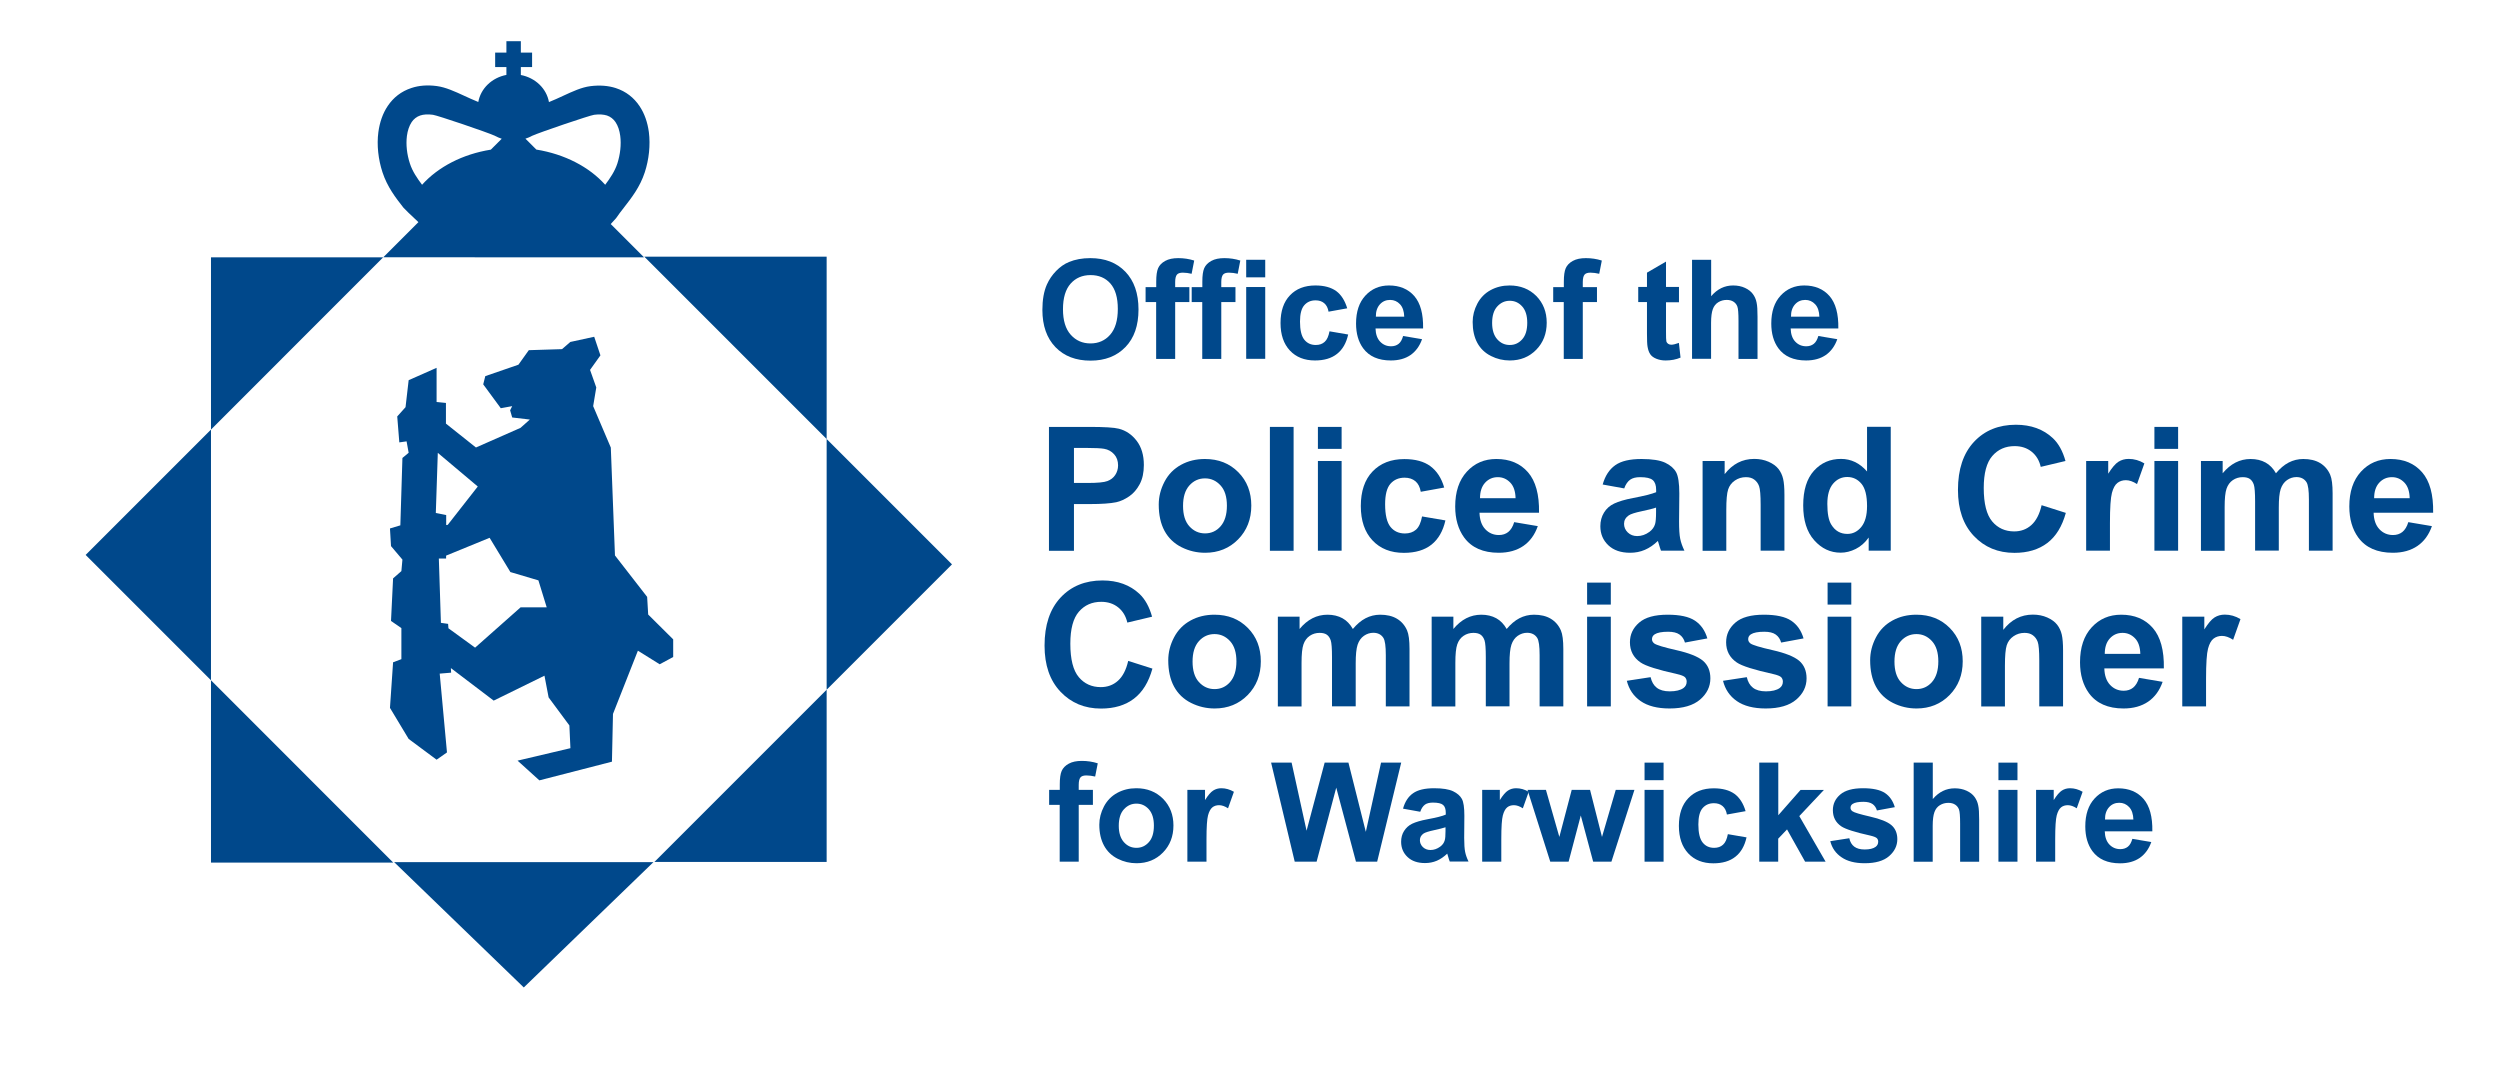 <svg xmlns="http://www.w3.org/2000/svg" xmlns:xlink="http://www.w3.org/1999/xlink" x="0px" y="0px" viewBox="0 0 289 124" style="enable-background:new 0 0 289 124;" xml:space="preserve"><style type="text/css">	.st0{fill-rule:evenodd;clip-rule:evenodd;fill:#00488B;}	.st1{fill:#00488B;}	.st2{display:none;}	.st3{display:inline;fill:#00488B;}</style><g id="Layer_1">	<g>		<polygon class="st0" points="24.39,99.72 45.46,99.72 24.39,78.64   "></polygon>		<polygon class="st0" points="24.39,29.75 24.39,49.66 44.29,29.75   "></polygon>		<polygon class="st1" points="9.9,64.15 24.39,78.64 24.39,49.66   "></polygon>		<g>			<path class="st0" d="M54.88,29.75h3.7h2.14h4.2h9.53l-3.85-3.85l0.62-0.68c0.26-0.39,0.57-0.79,0.89-1.2    c0.9-1.16,1.87-2.39,2.43-4.11c0.48-1.48,0.66-3.13,0.47-4.63c-0.15-1.12-0.5-2.16-1.09-3.03c-0.64-0.95-1.54-1.68-2.74-2.07    c-0.84-0.27-1.82-0.36-2.93-0.22c-1.02,0.13-2.03,0.6-3.2,1.14c-0.49,0.23-1.02,0.47-1.59,0.7c-0.28-1.57-1.58-2.81-3.25-3.13    V7.75h1.3V6.08h-1.3V4.76h-1.67v1.32h-1.3v1.67h1.3v0.91c-1.67,0.32-2.97,1.56-3.25,3.13c-0.62-0.25-1.15-0.5-1.59-0.7    c-1.17-0.54-2.18-1-3.2-1.14c-1.11-0.15-2.09-0.06-2.93,0.22c-1.2,0.39-2.1,1.12-2.74,2.07c-0.59,0.87-0.94,1.92-1.09,3.03    c-0.2,1.5-0.01,3.15,0.47,4.63c0.56,1.71,1.52,2.95,2.43,4.11c0.11,0.14,0.82,0.82,1.73,1.67l-4.06,4.06H54.88z M61.51,15.7    c0.93-0.42,6.65-2.36,7.17-2.43c0.6-0.08,1.08-0.04,1.48,0.08c0.42,0.14,0.75,0.41,0.99,0.76c0.29,0.43,0.47,0.98,0.55,1.6    c0.13,1.01,0,2.14-0.33,3.18c-0.29,0.9-0.84,1.71-1.41,2.47c-1.84-2.06-4.68-3.54-7.96-4.07l-1.26-1.26    c0.27-0.09,0.53-0.19,0.77-0.33C61.5,15.71,61.51,15.71,61.51,15.7 M48.79,21.36c-0.57-0.76-1.12-1.56-1.41-2.47    c-0.34-1.04-0.47-2.17-0.34-3.18c0.08-0.61,0.26-1.16,0.55-1.6c0.24-0.35,0.57-0.62,0.99-0.76c0.39-0.13,0.88-0.16,1.47-0.08    c0.52,0.07,6.25,2.01,7.17,2.43c0,0,0.01,0,0.01,0.01c0.24,0.13,0.5,0.24,0.77,0.33l-1.26,1.26    C53.47,17.82,50.64,19.3,48.79,21.36"></path>		</g>	</g>	<polygon class="st0" points="95.56,29.67 74.48,29.67 95.56,50.75  "></polygon>	<polygon class="st0" points="95.56,99.64 95.56,79.73 75.65,99.64  "></polygon>	<polygon class="st1" points="110.05,65.24 95.56,50.75 95.56,79.73  "></polygon>	<polygon class="st1" points="60.55,114.15 75.54,99.66 45.56,99.66  "></polygon>	<g>		<path class="st1" d="M120.5,35.83c0-1.17,0.17-2.15,0.52-2.94c0.26-0.58,0.62-1.11,1.07-1.57c0.45-0.46,0.94-0.81,1.48-1.03   c0.71-0.3,1.54-0.45,2.47-0.45c1.69,0,3.04,0.52,4.05,1.57s1.52,2.5,1.52,4.37c0,1.85-0.5,3.3-1.51,4.34   c-1,1.04-2.35,1.57-4.03,1.57c-1.7,0-3.06-0.52-4.06-1.56S120.5,37.65,120.5,35.83z M122.88,35.75c0,1.3,0.3,2.28,0.9,2.95   c0.6,0.67,1.36,1,2.28,1s1.68-0.33,2.27-1s0.89-1.66,0.89-2.99c0-1.31-0.29-2.29-0.86-2.94c-0.58-0.65-1.34-0.97-2.29-0.97   s-1.72,0.33-2.3,0.98C123.18,33.44,122.88,34.43,122.88,35.75z"></path>		<path class="st1" d="M132.44,33.19h1.22v-0.63c0-0.7,0.07-1.22,0.22-1.56s0.42-0.62,0.82-0.84c0.4-0.22,0.9-0.32,1.51-0.32   c0.63,0,1.24,0.09,1.84,0.28l-0.3,1.53c-0.35-0.08-0.68-0.13-1.01-0.13c-0.32,0-0.55,0.07-0.68,0.22s-0.21,0.43-0.21,0.86v0.59   h1.64v1.73h-1.64v6.57h-2.2v-6.57h-1.22V33.19z"></path>		<path class="st1" d="M137.77,33.19h1.22v-0.63c0-0.7,0.07-1.22,0.22-1.56s0.42-0.62,0.82-0.84c0.4-0.22,0.9-0.32,1.51-0.32   c0.63,0,1.24,0.09,1.84,0.28l-0.3,1.53c-0.35-0.08-0.68-0.13-1.01-0.13c-0.32,0-0.55,0.07-0.68,0.22s-0.21,0.43-0.21,0.86v0.59   h1.64v1.73h-1.64v6.57h-2.2v-6.57h-1.22V33.19z"></path>		<path class="st1" d="M144.06,32.06v-2.03h2.2v2.03H144.06z M144.06,41.48v-8.3h2.2v8.3H144.06z"></path>		<path class="st1" d="M155.74,35.64l-2.16,0.39c-0.07-0.43-0.24-0.76-0.5-0.98s-0.59-0.33-1-0.33c-0.55,0-0.98,0.19-1.31,0.57   c-0.33,0.38-0.49,1.01-0.49,1.89c0,0.98,0.17,1.68,0.5,2.09s0.77,0.61,1.33,0.61c0.42,0,0.76-0.12,1.02-0.36   c0.27-0.24,0.45-0.64,0.56-1.22l2.16,0.37c-0.22,0.99-0.65,1.74-1.29,2.24c-0.64,0.51-1.49,0.76-2.55,0.76   c-1.21,0-2.18-0.38-2.9-1.15s-1.08-1.83-1.08-3.18c0-1.37,0.36-2.44,1.09-3.2c0.72-0.76,1.7-1.14,2.94-1.14   c1.01,0,1.81,0.22,2.41,0.65C155.05,34.08,155.47,34.75,155.74,35.64z"></path>		<path class="st1" d="M162.2,38.84l2.19,0.37c-0.28,0.8-0.73,1.41-1.33,1.83c-0.61,0.42-1.37,0.63-2.28,0.63   c-1.44,0-2.51-0.47-3.2-1.41c-0.55-0.75-0.82-1.71-0.82-2.86c0-1.38,0.36-2.45,1.08-3.23c0.72-0.78,1.63-1.17,2.73-1.17   c1.23,0,2.21,0.41,2.92,1.22c0.71,0.82,1.05,2.06,1.02,3.75h-5.5c0.02,0.65,0.19,1.16,0.53,1.52c0.34,0.36,0.76,0.54,1.27,0.54   c0.34,0,0.63-0.09,0.87-0.28S162.08,39.26,162.2,38.84z M162.33,36.62c-0.02-0.64-0.18-1.12-0.49-1.45   c-0.31-0.33-0.69-0.5-1.14-0.5c-0.48,0-0.88,0.17-1.19,0.52c-0.31,0.35-0.47,0.82-0.46,1.42H162.33z"></path>		<path class="st1" d="M170.24,37.22c0-0.73,0.18-1.43,0.54-2.12c0.36-0.68,0.87-1.2,1.53-1.56S173.7,33,174.51,33   c1.25,0,2.28,0.41,3.09,1.22c0.8,0.82,1.2,1.85,1.2,3.09c0,1.26-0.41,2.3-1.21,3.12c-0.81,0.83-1.83,1.24-3.06,1.24   c-0.76,0-1.49-0.17-2.18-0.52s-1.21-0.85-1.57-1.51S170.24,38.17,170.24,37.22z M172.49,37.33c0,0.82,0.2,1.45,0.59,1.89   s0.87,0.66,1.45,0.66s1.05-0.22,1.44-0.66s0.58-1.07,0.58-1.91c0-0.81-0.19-1.44-0.58-1.88s-0.87-0.66-1.44-0.66   s-1.05,0.22-1.45,0.66S172.49,36.51,172.49,37.33z"></path>		<path class="st1" d="M179.56,33.19h1.22v-0.63c0-0.7,0.07-1.22,0.22-1.56s0.42-0.62,0.82-0.84c0.4-0.22,0.9-0.32,1.51-0.32   c0.63,0,1.24,0.09,1.84,0.28l-0.3,1.53c-0.35-0.08-0.68-0.13-1.01-0.13c-0.32,0-0.55,0.07-0.68,0.22s-0.21,0.43-0.21,0.86v0.59   h1.64v1.73h-1.64v6.57h-2.2v-6.57h-1.22V33.19z"></path>		<path class="st1" d="M194.09,33.19v1.75h-1.5v3.34c0,0.68,0.01,1.07,0.04,1.18c0.03,0.11,0.09,0.2,0.2,0.28   c0.1,0.07,0.23,0.11,0.37,0.11c0.2,0,0.5-0.07,0.88-0.21l0.19,1.7c-0.51,0.22-1.09,0.33-1.73,0.33c-0.4,0-0.75-0.07-1.07-0.2   s-0.55-0.3-0.7-0.52s-0.25-0.5-0.31-0.86c-0.05-0.25-0.07-0.77-0.07-1.55v-3.62h-1.01v-1.75h1.01v-1.65l2.2-1.28v2.93H194.09z"></path>		<path class="st1" d="M197.81,30.03v4.21c0.71-0.83,1.55-1.24,2.54-1.24c0.5,0,0.96,0.09,1.37,0.28s0.71,0.43,0.92,0.72   c0.21,0.29,0.35,0.61,0.42,0.97c0.08,0.35,0.11,0.9,0.11,1.65v4.87h-2.2V37.1c0-0.87-0.04-1.42-0.13-1.66s-0.23-0.42-0.44-0.56   c-0.21-0.14-0.48-0.21-0.79-0.21c-0.36,0-0.69,0.09-0.98,0.27c-0.29,0.18-0.5,0.44-0.63,0.8c-0.13,0.36-0.2,0.88-0.2,1.58v4.16   h-2.2V30.03H197.81z"></path>		<path class="st1" d="M210.2,38.84l2.19,0.37c-0.28,0.8-0.73,1.41-1.33,1.83c-0.61,0.42-1.37,0.63-2.28,0.63   c-1.44,0-2.51-0.47-3.2-1.41c-0.55-0.75-0.82-1.71-0.82-2.86c0-1.38,0.36-2.45,1.08-3.23c0.72-0.78,1.63-1.17,2.73-1.17   c1.23,0,2.21,0.41,2.92,1.22c0.71,0.82,1.05,2.06,1.02,3.75H207c0.02,0.65,0.19,1.16,0.53,1.52c0.34,0.36,0.76,0.54,1.27,0.54   c0.34,0,0.63-0.09,0.87-0.28S210.08,39.26,210.2,38.84z M210.32,36.62c-0.02-0.64-0.18-1.12-0.49-1.45   c-0.31-0.33-0.69-0.5-1.14-0.5c-0.48,0-0.88,0.17-1.19,0.52c-0.31,0.35-0.47,0.82-0.46,1.42H210.32z"></path>	</g>	<g>		<path class="st1" d="M121.29,91.31h1.22v-0.63c0-0.7,0.07-1.22,0.22-1.56s0.42-0.62,0.82-0.84c0.4-0.22,0.9-0.32,1.51-0.32   c0.63,0,1.24,0.09,1.84,0.28l-0.3,1.53c-0.35-0.08-0.68-0.13-1.01-0.13c-0.32,0-0.55,0.07-0.68,0.22s-0.21,0.43-0.21,0.86v0.59   h1.64v1.73h-1.64v6.57h-2.2v-6.57h-1.22V91.31z"></path>		<path class="st1" d="M127.08,95.34c0-0.73,0.18-1.43,0.54-2.12c0.36-0.68,0.87-1.2,1.53-1.56s1.39-0.54,2.21-0.54   c1.25,0,2.28,0.41,3.09,1.22c0.8,0.82,1.2,1.85,1.2,3.09c0,1.26-0.41,2.3-1.21,3.12c-0.81,0.83-1.83,1.24-3.06,1.24   c-0.76,0-1.49-0.17-2.18-0.52s-1.21-0.85-1.57-1.51S127.08,96.3,127.08,95.34z M129.33,95.46c0,0.82,0.2,1.45,0.59,1.89   s0.87,0.66,1.45,0.66s1.05-0.22,1.44-0.66s0.58-1.07,0.58-1.91c0-0.81-0.19-1.44-0.58-1.88s-0.87-0.66-1.44-0.66   s-1.05,0.22-1.45,0.66S129.33,94.64,129.33,95.46z"></path>		<path class="st1" d="M139.46,99.61h-2.2v-8.3h2.04v1.18c0.35-0.56,0.66-0.92,0.94-1.1c0.28-0.18,0.59-0.27,0.95-0.27   c0.5,0,0.98,0.14,1.45,0.41l-0.68,1.91c-0.37-0.24-0.71-0.36-1.03-0.36c-0.31,0-0.57,0.08-0.78,0.25   c-0.21,0.17-0.38,0.48-0.5,0.92c-0.12,0.44-0.18,1.37-0.18,2.78V99.61z"></path>		<path class="st1" d="M149.67,99.61l-2.73-11.45h2.37l1.73,7.87l2.09-7.87h2.75l2.01,8l1.76-8h2.33l-2.78,11.45h-2.45l-2.28-8.56   l-2.27,8.56H149.67z"></path>		<path class="st1" d="M164.18,93.84l-1.99-0.36c0.22-0.8,0.61-1.4,1.16-1.78c0.55-0.39,1.36-0.58,2.44-0.58   c0.98,0,1.71,0.12,2.19,0.35c0.48,0.23,0.82,0.53,1.01,0.88c0.2,0.36,0.29,1.01,0.29,1.96l-0.02,2.56c0,0.73,0.04,1.27,0.11,1.61   c0.07,0.35,0.2,0.72,0.39,1.11h-2.17c-0.06-0.15-0.13-0.36-0.21-0.65c-0.04-0.13-0.06-0.22-0.08-0.26   c-0.38,0.36-0.78,0.64-1.2,0.82s-0.88,0.27-1.37,0.27c-0.85,0-1.53-0.23-2.02-0.7c-0.49-0.46-0.74-1.05-0.74-1.76   c0-0.47,0.11-0.89,0.34-1.25s0.54-0.65,0.94-0.84s0.99-0.37,1.75-0.51c1.03-0.19,1.74-0.37,2.13-0.54v-0.22   c0-0.42-0.1-0.72-0.31-0.9s-0.6-0.27-1.18-0.27c-0.39,0-0.7,0.08-0.91,0.23C164.49,93.19,164.31,93.46,164.18,93.84z    M167.11,95.63c-0.28,0.09-0.73,0.21-1.34,0.34c-0.61,0.13-1.01,0.26-1.2,0.38c-0.29,0.2-0.43,0.46-0.43,0.77   c0,0.31,0.11,0.57,0.34,0.8c0.23,0.22,0.52,0.34,0.88,0.34c0.4,0,0.77-0.13,1.13-0.39c0.27-0.2,0.44-0.44,0.52-0.73   c0.06-0.19,0.09-0.54,0.09-1.07V95.63z"></path>		<path class="st1" d="M173.54,99.61h-2.2v-8.3h2.04v1.18c0.35-0.56,0.66-0.92,0.94-1.1c0.28-0.18,0.59-0.27,0.95-0.27   c0.5,0,0.98,0.14,1.45,0.41l-0.68,1.91c-0.37-0.24-0.71-0.36-1.03-0.36c-0.31,0-0.57,0.08-0.78,0.25   c-0.21,0.17-0.38,0.48-0.5,0.92c-0.12,0.44-0.18,1.37-0.18,2.78V99.61z"></path>		<path class="st1" d="M179.21,99.61l-2.63-8.3h2.13l1.55,5.44l1.43-5.44h2.12l1.38,5.44l1.59-5.44h2.16l-2.66,8.3h-2.11l-1.43-5.34   l-1.41,5.34H179.21z"></path>		<path class="st1" d="M190.11,90.19v-2.03h2.2v2.03H190.11z M190.11,99.61v-8.3h2.2v8.3H190.11z"></path>		<path class="st1" d="M201.79,93.77l-2.16,0.39c-0.07-0.43-0.24-0.76-0.5-0.98s-0.59-0.33-1-0.33c-0.55,0-0.98,0.19-1.31,0.57   c-0.33,0.38-0.49,1.01-0.49,1.89c0,0.98,0.17,1.68,0.5,2.09s0.77,0.61,1.33,0.61c0.42,0,0.76-0.12,1.02-0.36   c0.27-0.24,0.45-0.64,0.56-1.22l2.16,0.37c-0.22,0.99-0.65,1.74-1.29,2.24c-0.64,0.51-1.49,0.76-2.55,0.76   c-1.21,0-2.18-0.38-2.9-1.15s-1.08-1.83-1.08-3.18c0-1.37,0.36-2.44,1.09-3.2c0.72-0.76,1.7-1.14,2.94-1.14   c1.01,0,1.81,0.22,2.41,0.65C201.1,92.21,201.53,92.88,201.79,93.77z"></path>		<path class="st1" d="M203.37,99.61V88.16h2.2v6.08l2.57-2.92h2.7L208,94.34l3.04,5.27h-2.37l-2.09-3.73l-1.02,1.07v2.66H203.37z"></path>		<path class="st1" d="M211.58,97.24l2.2-0.34c0.09,0.43,0.28,0.75,0.57,0.97c0.29,0.22,0.69,0.33,1.2,0.33c0.57,0,1-0.1,1.28-0.31   c0.19-0.15,0.29-0.34,0.29-0.59c0-0.17-0.05-0.3-0.16-0.41c-0.11-0.1-0.35-0.2-0.73-0.29c-1.77-0.39-2.89-0.75-3.37-1.07   c-0.66-0.45-0.98-1.07-0.98-1.87c0-0.72,0.28-1.32,0.85-1.81c0.57-0.49,1.45-0.73,2.64-0.73c1.14,0,1.98,0.19,2.53,0.55   c0.55,0.37,0.93,0.92,1.14,1.64l-2.07,0.38c-0.09-0.32-0.26-0.57-0.5-0.74s-0.6-0.26-1.06-0.26c-0.58,0-0.99,0.08-1.24,0.24   c-0.17,0.11-0.25,0.26-0.25,0.45c0,0.16,0.07,0.29,0.22,0.4c0.2,0.15,0.88,0.35,2.05,0.62s1.99,0.59,2.45,0.98   c0.46,0.39,0.69,0.94,0.69,1.63c0,0.76-0.32,1.41-0.95,1.96s-1.58,0.82-2.82,0.82c-1.13,0-2.02-0.23-2.68-0.69   C212.21,98.65,211.78,98.03,211.58,97.24z"></path>		<path class="st1" d="M223.43,88.16v4.21c0.71-0.83,1.55-1.24,2.54-1.24c0.5,0,0.96,0.09,1.37,0.28s0.71,0.43,0.92,0.72   c0.21,0.29,0.35,0.61,0.42,0.97c0.08,0.35,0.11,0.9,0.11,1.65v4.87h-2.2v-4.38c0-0.87-0.04-1.42-0.13-1.66s-0.23-0.42-0.44-0.56   c-0.21-0.14-0.48-0.21-0.79-0.21c-0.36,0-0.69,0.09-0.98,0.27c-0.29,0.18-0.5,0.44-0.63,0.8c-0.13,0.36-0.2,0.88-0.2,1.58v4.16   h-2.2V88.16H223.43z"></path>		<path class="st1" d="M231.02,90.19v-2.03h2.2v2.03H231.02z M231.02,99.61v-8.3h2.2v8.3H231.02z"></path>		<path class="st1" d="M237.57,99.61h-2.2v-8.3h2.04v1.18c0.35-0.56,0.66-0.92,0.94-1.1c0.28-0.18,0.59-0.27,0.95-0.27   c0.5,0,0.98,0.14,1.45,0.41l-0.68,1.91c-0.37-0.24-0.71-0.36-1.03-0.36c-0.31,0-0.57,0.08-0.78,0.25   c-0.21,0.17-0.38,0.48-0.5,0.92c-0.12,0.44-0.18,1.37-0.18,2.78V99.61z"></path>		<path class="st1" d="M246.5,96.97l2.19,0.37c-0.28,0.8-0.73,1.41-1.33,1.83c-0.61,0.42-1.37,0.63-2.28,0.63   c-1.44,0-2.51-0.47-3.2-1.41c-0.55-0.75-0.82-1.71-0.82-2.86c0-1.38,0.36-2.45,1.08-3.23c0.72-0.78,1.63-1.17,2.73-1.17   c1.23,0,2.21,0.41,2.92,1.22c0.71,0.82,1.05,2.06,1.02,3.75h-5.5c0.02,0.65,0.19,1.16,0.53,1.52c0.34,0.36,0.76,0.54,1.27,0.54   c0.34,0,0.63-0.09,0.87-0.28S246.38,97.39,246.5,96.97z M246.62,94.75c-0.02-0.64-0.18-1.12-0.49-1.45   c-0.31-0.33-0.69-0.5-1.14-0.5c-0.48,0-0.88,0.17-1.19,0.52c-0.31,0.35-0.47,0.82-0.46,1.42H246.62z"></path>	</g>	<g>		<path class="st1" d="M121.26,63.66V49.35h4.64c1.76,0,2.9,0.07,3.44,0.21c0.82,0.21,1.51,0.68,2.06,1.4s0.83,1.65,0.83,2.79   c0,0.88-0.16,1.62-0.48,2.22s-0.72,1.07-1.22,1.41s-0.99,0.57-1.5,0.68c-0.69,0.14-1.69,0.21-3,0.21h-1.88v5.4H121.26z    M124.15,51.77v4.06h1.58c1.14,0,1.9-0.07,2.29-0.22s0.69-0.38,0.9-0.7s0.33-0.69,0.33-1.11c0-0.52-0.15-0.95-0.46-1.29   s-0.69-0.55-1.16-0.63c-0.34-0.06-1.04-0.1-2.08-0.1H124.15z"></path>		<path class="st1" d="M133.95,58.33c0-0.91,0.22-1.79,0.67-2.65s1.09-1.5,1.91-1.95s1.74-0.67,2.76-0.67   c1.57,0,2.85,0.51,3.86,1.53s1.5,2.31,1.5,3.86c0,1.57-0.51,2.87-1.52,3.9s-2.29,1.55-3.82,1.55c-0.95,0-1.86-0.21-2.72-0.64   s-1.52-1.06-1.97-1.89S133.95,59.52,133.95,58.33z M136.76,58.48c0,1.03,0.24,1.82,0.73,2.36s1.09,0.82,1.81,0.82   s1.32-0.27,1.8-0.82s0.73-1.34,0.73-2.38c0-1.02-0.24-1.8-0.73-2.34s-1.09-0.82-1.8-0.82s-1.32,0.27-1.81,0.82   S136.76,57.45,136.76,58.48z"></path>		<path class="st1" d="M146.8,63.66V49.35h2.74v14.32H146.8z"></path>		<path class="st1" d="M152.35,51.89v-2.54h2.74v2.54H152.35z M152.35,63.66V53.29h2.74v10.37H152.35z"></path>		<path class="st1" d="M166.95,56.36l-2.71,0.49c-0.09-0.54-0.3-0.95-0.62-1.22s-0.74-0.41-1.25-0.41c-0.68,0-1.23,0.24-1.64,0.71   s-0.61,1.26-0.61,2.37c0,1.23,0.21,2.1,0.62,2.61s0.97,0.76,1.67,0.76c0.52,0,0.95-0.15,1.28-0.44s0.57-0.81,0.7-1.53l2.7,0.46   c-0.28,1.24-0.82,2.17-1.61,2.8s-1.86,0.95-3.19,0.95c-1.52,0-2.73-0.48-3.63-1.44s-1.35-2.28-1.35-3.97c0-1.71,0.45-3.05,1.36-4   s2.13-1.43,3.67-1.43c1.26,0,2.27,0.27,3.01,0.82S166.63,55.25,166.95,56.36z"></path>		<path class="st1" d="M175.04,60.36l2.73,0.46c-0.35,1-0.91,1.77-1.67,2.29s-1.71,0.79-2.85,0.79c-1.8,0-3.14-0.59-4-1.77   c-0.68-0.94-1.03-2.14-1.03-3.57c0-1.72,0.45-3.06,1.35-4.04s2.03-1.46,3.41-1.46c1.54,0,2.76,0.51,3.65,1.53s1.32,2.58,1.28,4.68   h-6.88c0.02,0.81,0.24,1.45,0.66,1.9s0.95,0.68,1.58,0.68c0.43,0,0.79-0.12,1.08-0.35S174.89,60.88,175.04,60.36z M175.2,57.59   c-0.02-0.79-0.22-1.4-0.62-1.81s-0.87-0.62-1.43-0.62c-0.6,0-1.09,0.22-1.48,0.65s-0.58,1.03-0.58,1.78H175.2z"></path>		<path class="st1" d="M187.76,56.46l-2.49-0.45c0.28-1,0.76-1.74,1.45-2.23s1.7-0.72,3.05-0.72c1.22,0,2.14,0.15,2.73,0.43   s1.02,0.66,1.26,1.1s0.37,1.26,0.37,2.46l-0.03,3.2c0,0.91,0.04,1.58,0.13,2.02s0.25,0.9,0.49,1.39h-2.71   c-0.07-0.18-0.16-0.45-0.26-0.81c-0.05-0.16-0.08-0.27-0.1-0.32c-0.47,0.46-0.97,0.8-1.5,1.03s-1.1,0.34-1.71,0.34   c-1.07,0-1.91-0.29-2.52-0.87s-0.92-1.31-0.92-2.2c0-0.59,0.14-1.11,0.42-1.57s0.67-0.81,1.18-1.05s1.23-0.46,2.18-0.64   c1.28-0.24,2.17-0.47,2.67-0.67v-0.27c0-0.53-0.13-0.9-0.39-1.13s-0.75-0.34-1.47-0.34c-0.49,0-0.87,0.1-1.14,0.29   S187.93,55.97,187.76,56.46z M191.44,58.68c-0.35,0.12-0.91,0.26-1.67,0.42s-1.26,0.32-1.49,0.48c-0.36,0.25-0.54,0.58-0.54,0.97   c0,0.38,0.14,0.72,0.43,1s0.65,0.42,1.09,0.42c0.5,0,0.97-0.16,1.42-0.49c0.33-0.25,0.55-0.55,0.65-0.91   c0.07-0.23,0.11-0.68,0.11-1.34V58.68z"></path>		<path class="st1" d="M206.27,63.66h-2.74v-5.29c0-1.12-0.06-1.84-0.18-2.17s-0.31-0.58-0.57-0.77s-0.58-0.27-0.95-0.27   c-0.48,0-0.9,0.13-1.28,0.39s-0.64,0.61-0.78,1.04s-0.21,1.22-0.21,2.38v4.7h-2.74V53.29h2.55v1.52c0.91-1.17,2.04-1.76,3.42-1.76   c0.61,0,1.16,0.11,1.66,0.33s0.88,0.5,1.14,0.83s0.44,0.72,0.54,1.15s0.15,1.04,0.15,1.85V63.66z"></path>		<path class="st1" d="M218.57,63.66h-2.55v-1.52c-0.42,0.59-0.92,1.03-1.5,1.32s-1.16,0.43-1.74,0.43c-1.19,0-2.21-0.48-3.06-1.44   s-1.27-2.3-1.27-4.02c0-1.76,0.41-3.09,1.24-4.01s1.87-1.37,3.13-1.37c1.16,0,2.16,0.48,3.01,1.45v-5.16h2.74V63.66z    M211.24,58.25c0,1.11,0.15,1.91,0.46,2.4c0.44,0.72,1.06,1.07,1.86,1.07c0.63,0,1.17-0.27,1.61-0.81s0.66-1.34,0.66-2.41   c0-1.19-0.21-2.05-0.64-2.57s-0.98-0.79-1.65-0.79c-0.65,0-1.2,0.26-1.64,0.78S211.24,57.22,211.24,58.25z"></path>		<path class="st1" d="M236.01,58.4l2.8,0.89c-0.43,1.56-1.14,2.72-2.14,3.48s-2.27,1.14-3.8,1.14c-1.9,0-3.46-0.65-4.69-1.95   s-1.84-3.07-1.84-5.33c0-2.38,0.62-4.23,1.85-5.55s2.85-1.98,4.85-1.98c1.75,0,3.17,0.52,4.27,1.55c0.65,0.61,1.14,1.49,1.46,2.64   l-2.86,0.68c-0.17-0.74-0.52-1.33-1.06-1.76s-1.19-0.64-1.96-0.64c-1.06,0-1.92,0.38-2.58,1.14s-0.99,2-0.99,3.7   c0,1.81,0.33,3.1,0.98,3.87s1.5,1.15,2.54,1.15c0.77,0,1.43-0.24,1.98-0.73S235.77,59.45,236.01,58.4z"></path>		<path class="st1" d="M243.9,63.66h-2.74V53.29h2.55v1.47c0.44-0.7,0.83-1.16,1.18-1.38s0.74-0.33,1.19-0.33   c0.63,0,1.23,0.17,1.81,0.52l-0.85,2.39c-0.46-0.3-0.89-0.45-1.29-0.45c-0.38,0-0.71,0.11-0.98,0.32s-0.48,0.59-0.63,1.15   s-0.23,1.71-0.23,3.48V63.66z"></path>		<path class="st1" d="M249.05,51.89v-2.54h2.74v2.54H249.05z M249.05,63.66V53.29h2.74v10.37H249.05z"></path>		<path class="st1" d="M254.41,53.29h2.53v1.42c0.91-1.1,1.98-1.65,3.23-1.65c0.66,0,1.24,0.14,1.73,0.41s0.89,0.69,1.2,1.24   c0.46-0.55,0.95-0.97,1.47-1.24s1.09-0.41,1.69-0.41c0.76,0,1.41,0.15,1.93,0.46s0.92,0.76,1.18,1.36   c0.19,0.44,0.28,1.16,0.28,2.15v6.63h-2.74v-5.93c0-1.03-0.09-1.69-0.28-1.99c-0.25-0.39-0.64-0.59-1.17-0.59   c-0.38,0-0.75,0.12-1.08,0.35s-0.58,0.58-0.73,1.03s-0.22,1.17-0.22,2.14v4.98h-2.74v-5.68c0-1.01-0.05-1.66-0.15-1.95   s-0.25-0.51-0.45-0.65s-0.48-0.21-0.83-0.21c-0.42,0-0.8,0.11-1.14,0.34s-0.58,0.56-0.73,0.99s-0.22,1.14-0.22,2.14v5.04h-2.74   V53.29z"></path>		<path class="st1" d="M278.4,60.36l2.73,0.46c-0.35,1-0.91,1.77-1.67,2.29s-1.71,0.79-2.85,0.79c-1.8,0-3.14-0.59-4-1.77   c-0.68-0.94-1.03-2.14-1.03-3.57c0-1.72,0.45-3.06,1.35-4.04s2.03-1.46,3.41-1.46c1.54,0,2.76,0.51,3.65,1.53s1.32,2.58,1.28,4.68   h-6.88c0.02,0.81,0.24,1.45,0.66,1.9s0.95,0.68,1.58,0.68c0.43,0,0.79-0.12,1.08-0.35S278.25,60.88,278.4,60.36z M278.56,57.59   c-0.02-0.79-0.22-1.4-0.62-1.81s-0.87-0.62-1.43-0.62c-0.6,0-1.09,0.22-1.48,0.65s-0.58,1.03-0.58,1.78H278.56z"></path>		<path class="st1" d="M130.42,76.4l2.8,0.89c-0.43,1.56-1.14,2.72-2.14,3.48s-2.27,1.14-3.8,1.14c-1.9,0-3.46-0.65-4.69-1.95   s-1.84-3.07-1.84-5.33c0-2.38,0.62-4.23,1.85-5.55s2.85-1.98,4.85-1.98c1.75,0,3.17,0.52,4.27,1.55c0.65,0.61,1.14,1.49,1.46,2.64   l-2.86,0.68c-0.17-0.74-0.52-1.33-1.06-1.76s-1.19-0.64-1.96-0.64c-1.06,0-1.92,0.38-2.58,1.14s-0.99,2-0.99,3.7   c0,1.81,0.33,3.1,0.98,3.87s1.5,1.15,2.54,1.15c0.77,0,1.43-0.24,1.98-0.73S130.18,77.45,130.42,76.4z"></path>		<path class="st1" d="M135.05,76.33c0-0.91,0.22-1.79,0.67-2.65s1.09-1.5,1.91-1.95s1.74-0.67,2.76-0.67   c1.57,0,2.85,0.51,3.86,1.53s1.5,2.31,1.5,3.86c0,1.57-0.51,2.87-1.52,3.9s-2.29,1.55-3.82,1.55c-0.95,0-1.86-0.21-2.72-0.64   s-1.52-1.06-1.97-1.89S135.05,77.52,135.05,76.33z M137.86,76.48c0,1.03,0.24,1.82,0.73,2.36s1.09,0.82,1.81,0.82   s1.32-0.27,1.8-0.82s0.73-1.34,0.73-2.38c0-1.02-0.24-1.8-0.73-2.34s-1.09-0.82-1.8-0.82s-1.32,0.27-1.81,0.82   S137.86,75.45,137.86,76.48z"></path>		<path class="st1" d="M147.7,71.29h2.53v1.42c0.91-1.1,1.98-1.65,3.23-1.65c0.66,0,1.24,0.14,1.73,0.41s0.89,0.69,1.2,1.24   c0.46-0.55,0.95-0.97,1.47-1.24s1.09-0.41,1.69-0.41c0.76,0,1.41,0.15,1.93,0.46s0.92,0.76,1.18,1.36   c0.19,0.44,0.28,1.16,0.28,2.15v6.63h-2.74v-5.93c0-1.03-0.09-1.69-0.28-1.99c-0.25-0.39-0.64-0.59-1.17-0.59   c-0.38,0-0.75,0.12-1.08,0.35s-0.58,0.58-0.73,1.03s-0.22,1.17-0.22,2.14v4.98h-2.74v-5.68c0-1.01-0.05-1.66-0.15-1.95   s-0.25-0.51-0.45-0.65s-0.48-0.21-0.83-0.21c-0.42,0-0.8,0.11-1.14,0.34s-0.58,0.56-0.73,0.99s-0.22,1.14-0.22,2.14v5.04h-2.74   V71.29z"></path>		<path class="st1" d="M165.48,71.29h2.53v1.42c0.91-1.1,1.98-1.65,3.23-1.65c0.66,0,1.24,0.14,1.73,0.41s0.89,0.69,1.2,1.24   c0.46-0.55,0.95-0.97,1.47-1.24s1.09-0.41,1.69-0.41c0.76,0,1.41,0.15,1.93,0.46s0.92,0.76,1.18,1.36   c0.19,0.44,0.28,1.16,0.28,2.15v6.63h-2.74v-5.93c0-1.03-0.09-1.69-0.28-1.99c-0.25-0.39-0.64-0.59-1.17-0.59   c-0.38,0-0.75,0.12-1.08,0.35s-0.58,0.58-0.73,1.03s-0.22,1.17-0.22,2.14v4.98h-2.74v-5.68c0-1.01-0.05-1.66-0.15-1.95   s-0.25-0.51-0.45-0.65s-0.48-0.21-0.83-0.21c-0.42,0-0.8,0.11-1.14,0.34s-0.58,0.56-0.73,0.99s-0.22,1.14-0.22,2.14v5.04h-2.74   V71.29z"></path>		<path class="st1" d="M183.47,69.89v-2.54h2.74v2.54H183.47z M183.47,81.66V71.29h2.74v10.37H183.47z"></path>		<path class="st1" d="M188.06,78.7l2.75-0.42c0.12,0.53,0.35,0.94,0.71,1.22s0.86,0.42,1.5,0.42c0.71,0,1.24-0.13,1.6-0.39   c0.24-0.18,0.36-0.43,0.36-0.73c0-0.21-0.07-0.38-0.2-0.52c-0.14-0.13-0.44-0.25-0.92-0.36c-2.21-0.49-3.62-0.93-4.21-1.34   c-0.82-0.56-1.23-1.34-1.23-2.33c0-0.9,0.35-1.65,1.06-2.27s1.81-0.92,3.3-0.92c1.42,0,2.47,0.23,3.16,0.69s1.17,1.15,1.43,2.05   l-2.59,0.48c-0.11-0.4-0.32-0.71-0.63-0.93s-0.75-0.32-1.32-0.32c-0.72,0-1.24,0.1-1.55,0.3c-0.21,0.14-0.31,0.33-0.31,0.56   c0,0.2,0.09,0.36,0.27,0.5c0.25,0.18,1.1,0.44,2.56,0.77s2.48,0.74,3.06,1.22c0.57,0.49,0.86,1.17,0.86,2.04   c0,0.95-0.4,1.77-1.19,2.45s-1.97,1.03-3.53,1.03c-1.41,0-2.53-0.29-3.35-0.86S188.31,79.69,188.06,78.7z"></path>		<path class="st1" d="M199.18,78.7l2.75-0.42c0.12,0.53,0.35,0.94,0.71,1.22s0.86,0.42,1.5,0.42c0.71,0,1.24-0.13,1.6-0.39   c0.24-0.18,0.36-0.43,0.36-0.73c0-0.21-0.07-0.38-0.2-0.52c-0.14-0.13-0.44-0.25-0.92-0.36c-2.21-0.49-3.62-0.93-4.21-1.34   c-0.82-0.56-1.23-1.34-1.23-2.33c0-0.9,0.35-1.65,1.06-2.27s1.81-0.92,3.3-0.92c1.42,0,2.47,0.23,3.16,0.69s1.17,1.15,1.43,2.05   l-2.59,0.48c-0.11-0.4-0.32-0.71-0.63-0.93s-0.75-0.32-1.32-0.32c-0.72,0-1.24,0.1-1.55,0.3c-0.21,0.14-0.31,0.33-0.31,0.56   c0,0.2,0.09,0.36,0.27,0.5c0.25,0.18,1.1,0.44,2.56,0.77s2.48,0.74,3.06,1.22c0.57,0.49,0.86,1.17,0.86,2.04   c0,0.95-0.4,1.77-1.19,2.45s-1.97,1.03-3.53,1.03c-1.41,0-2.53-0.29-3.35-0.86S199.43,79.69,199.18,78.7z"></path>		<path class="st1" d="M211.27,69.89v-2.54h2.74v2.54H211.27z M211.27,81.66V71.29h2.74v10.37H211.27z"></path>		<path class="st1" d="M216.19,76.33c0-0.91,0.22-1.79,0.67-2.65s1.09-1.5,1.91-1.95s1.74-0.67,2.76-0.67   c1.57,0,2.85,0.51,3.86,1.53s1.5,2.31,1.5,3.86c0,1.57-0.51,2.87-1.52,3.9s-2.29,1.55-3.82,1.55c-0.95,0-1.86-0.21-2.72-0.64   s-1.52-1.06-1.97-1.89S216.19,77.52,216.19,76.33z M219,76.48c0,1.03,0.24,1.82,0.73,2.36s1.09,0.82,1.81,0.82s1.32-0.27,1.8-0.82   s0.73-1.34,0.73-2.38c0-1.02-0.24-1.8-0.73-2.34s-1.09-0.82-1.8-0.82s-1.32,0.27-1.81,0.82S219,75.45,219,76.48z"></path>		<path class="st1" d="M238.48,81.66h-2.74v-5.29c0-1.12-0.06-1.84-0.18-2.17s-0.31-0.58-0.57-0.77s-0.58-0.27-0.95-0.27   c-0.48,0-0.9,0.13-1.28,0.39s-0.64,0.61-0.78,1.04s-0.21,1.22-0.21,2.38v4.7h-2.74V71.29h2.55v1.52c0.91-1.17,2.04-1.76,3.42-1.76   c0.61,0,1.16,0.11,1.66,0.33s0.88,0.5,1.14,0.83s0.44,0.72,0.54,1.15s0.15,1.04,0.15,1.85V81.66z"></path>		<path class="st1" d="M247.27,78.36l2.73,0.46c-0.35,1-0.91,1.77-1.67,2.29s-1.71,0.79-2.85,0.79c-1.8,0-3.14-0.59-4-1.77   c-0.68-0.94-1.03-2.14-1.03-3.57c0-1.72,0.45-3.06,1.35-4.04s2.03-1.46,3.41-1.46c1.54,0,2.76,0.51,3.65,1.53s1.32,2.58,1.28,4.68   h-6.88c0.02,0.81,0.24,1.45,0.66,1.9s0.95,0.68,1.58,0.68c0.43,0,0.79-0.12,1.08-0.35S247.12,78.88,247.27,78.36z M247.42,75.59   c-0.02-0.79-0.22-1.4-0.62-1.81s-0.87-0.62-1.43-0.62c-0.6,0-1.09,0.22-1.48,0.65s-0.58,1.03-0.58,1.78H247.42z"></path>		<path class="st1" d="M255.01,81.66h-2.74V71.29h2.55v1.47c0.44-0.7,0.83-1.16,1.18-1.38s0.74-0.33,1.19-0.33   c0.63,0,1.23,0.17,1.81,0.52l-0.85,2.39c-0.46-0.3-0.89-0.45-1.29-0.45c-0.38,0-0.71,0.11-0.98,0.32s-0.48,0.59-0.63,1.15   s-0.23,1.71-0.23,3.48V81.66z"></path>	</g></g><g id="Layer_3" class="st2">	<polygon class="st3" points="52.06,56.96 52.06,56.31 52.06,52.66 54,50.66 54,47.58 52.94,47.58 52.94,48.93 52.06,48.93   52.06,47.58 52.06,47.49 52.06,44.47 51.15,43.54 49.38,43.54 49.4,51.64 49.4,52.18 49.41,52.95 48.67,52.95 48.67,51.6   47.45,51.59 47.45,54.03 48.74,55.36 48.74,60.98 48.24,60.98 48.24,60.98 48.24,62.33 47.36,62.33 47.36,60.98 46.14,60.98   46.14,63.4 48.75,66.09 48.75,73.04 48.24,73.04 48.23,73.03 48.23,74.53 47.35,74.53 47.35,73.03 45.64,73.02 45.64,76.29   47.44,78.16 47.44,84.87 48.42,85.87 52.4,85.87 53.37,84.87 53.37,73.14 55.33,71.12 55.35,68.03 53.51,68.03 53.51,69.53   52.63,69.53 52.63,68.03 52.62,68.03 52.07,68.03 52.08,58.88 51.02,57.79 51.02,56.31 52.02,56.31 52.03,56.96 51.67,56.96   51.67,57.55 53.77,59.72 55.16,59.72 56.46,61.06 62,61.06 65.91,57.03 66.99,57.03 66.99,57.79 66.21,57.79 62.31,61.81   61.68,61.82 61.68,64.08 62.33,64.75 62.33,68.1 63.63,69.44 63.63,71.02 65.02,69.58 65.02,69.02 65.77,69.02 65.77,69.9   61.68,74.12 61.68,81.65 59,84.03 59,85.46 59.4,85.87 64.94,85.87 65.33,85.46 65.33,78.41 68.57,75.08 69.11,75.08 69.11,75.61   68.44,76.31 68.44,82.59 67.12,83.94 67.12,84.03 66.5,84.03 66.5,83.09 67.38,82.19 67.38,77.91 66.48,78.82 66.48,86.94   66.3,86.77 65.59,87.5 58.58,87.5 57.42,86.3 57.42,83.35 60.09,81.08 60.1,73.29 62.07,71.27 62.07,69.94 60.77,68.6 60.77,65.58   60.2,65 60.2,62.64 55.48,62.64 54.27,61.4 53.61,61.4 53.61,66.42 56.87,66.42 56.87,72.04 54.91,74.04 54.91,85.78 53.29,87.46   47.51,87.46 45.86,85.76 45.86,79.05 44.02,77.16 44.02,71.46 47.18,71.45 47.18,67 44.58,64.32 44.58,59.38 47.2,59.38   47.18,56.27 45.86,54.91 45.86,49.99 47.83,49.99 47.83,41.71 51.88,41.71 53.77,43.66 53.77,45.73 55.59,45.73 55.59,51.56   53.72,53.49 53.72,55.33 58.6,55.35 60.85,53.05 60.85,52.02 62.37,50.47 61.5,49.61 61.52,48.83 60.78,48.08 59.4,48.08   57.07,45.71 57.07,42.93 58.63,41.32 59.78,41.32 60.67,40.41 60.92,40.41 62.22,39.07 63.36,39.07 63.97,38.44 63.97,36.56   66.25,36.56 68.87,39.26 68.87,39.91 69.86,40.92 69.86,41.58 70.51,42.26 70.51,43.18 71.25,43.94 71.25,46.45 73.24,48.46   73.24,51.06 74.04,51.87 74.04,52.65 74.48,53.1 74.48,65.81 75.14,66.49 75.14,73.65 74.54,74.27 74.54,76.31 74.13,76.73   74.13,86.1 72.81,87.45 66.96,87.45 66.51,86.99 66.5,84.07 67.12,84.07 67.12,85.53 67.46,85.87 72.26,85.87 72.59,85.53   72.59,75.9 73,75.48 73,73.47 73.64,72.81 73.64,67.35 72.99,66.68 72.99,53.93 72.35,53.27 72.35,52.59 71.7,51.92 71.7,49.23   69.99,47.47 67.86,47.47 64.14,51.31 64.14,50.31 64.14,50.23 67.56,46.71 69.74,46.71 69.74,44.8 69.09,44.13 69.09,43.21   68.42,42.53 68.42,41.85 67.46,40.86 67.46,40.11 65.58,38.18 65.58,39.26 64.03,40.86 62.74,40.86 61.93,41.69 61.67,41.69   60.53,42.87 59.41,42.87 58.67,43.64 58.67,44.8 60.14,46.31 61.43,46.31 62.98,47.9 62.98,48.58 64.12,49.76 64.12,51.27   64.12,51.33 62.4,53.1 62.41,53.94 59.48,56.96  "></polygon></g><g id="Layer_2">	<path class="st1" d="M74.93,71.04L74.81,69l-3.72-4.79l-0.48-12.47l-2.04-4.79l0.36-2.16l-0.72-2.03l1.2-1.68l-0.72-2.15l-2.76,0.6  l-0.96,0.83l-3.84,0.12l-1.2,1.68l-3.83,1.32l-0.24,0.95l2.03,2.76l1.32-0.24l-0.24,0.48l0.24,0.83l2.04,0.24l-1.08,0.96  l-5.15,2.27l-3.47-2.76v-2.39l-1.08-0.11v-3.95l-3.23,1.43l-0.36,3.12l-0.96,1.07l0.24,3l0.84-0.12l0.24,1.32l-0.72,0.6l-0.24,7.79  l-1.2,0.36l0.12,2.04l1.32,1.56l-0.12,1.33l-0.96,0.84l-0.24,4.92l1.2,0.83v3.59l-0.96,0.36l-0.36,5.27l2.16,3.59l3.23,2.4  l1.2-0.84l-0.84-9.11l1.32-0.11l-0.03-0.53l4.95,3.76l5.87-2.88l0.48,2.51l2.4,3.24l0.12,2.63l-6.11,1.44l2.52,2.28l8.39-2.16  l0.12-5.52l2.88-7.31l2.52,1.57l1.56-0.84v-2.04L74.93,71.04z M50.61,52.35l4.62,3.89l-3.47,4.43l-0.18,0.03v-1.16l-1.2-0.24  L50.61,52.35z M60.19,70.2l-5.27,4.67l-3.08-2.24l-0.04-0.51l-0.83-0.12l-0.24-7.43h0.84v-0.34l5.03-2.06l2.4,3.96l3.24,0.96  l0.96,3.12H60.19z"></path></g></svg>